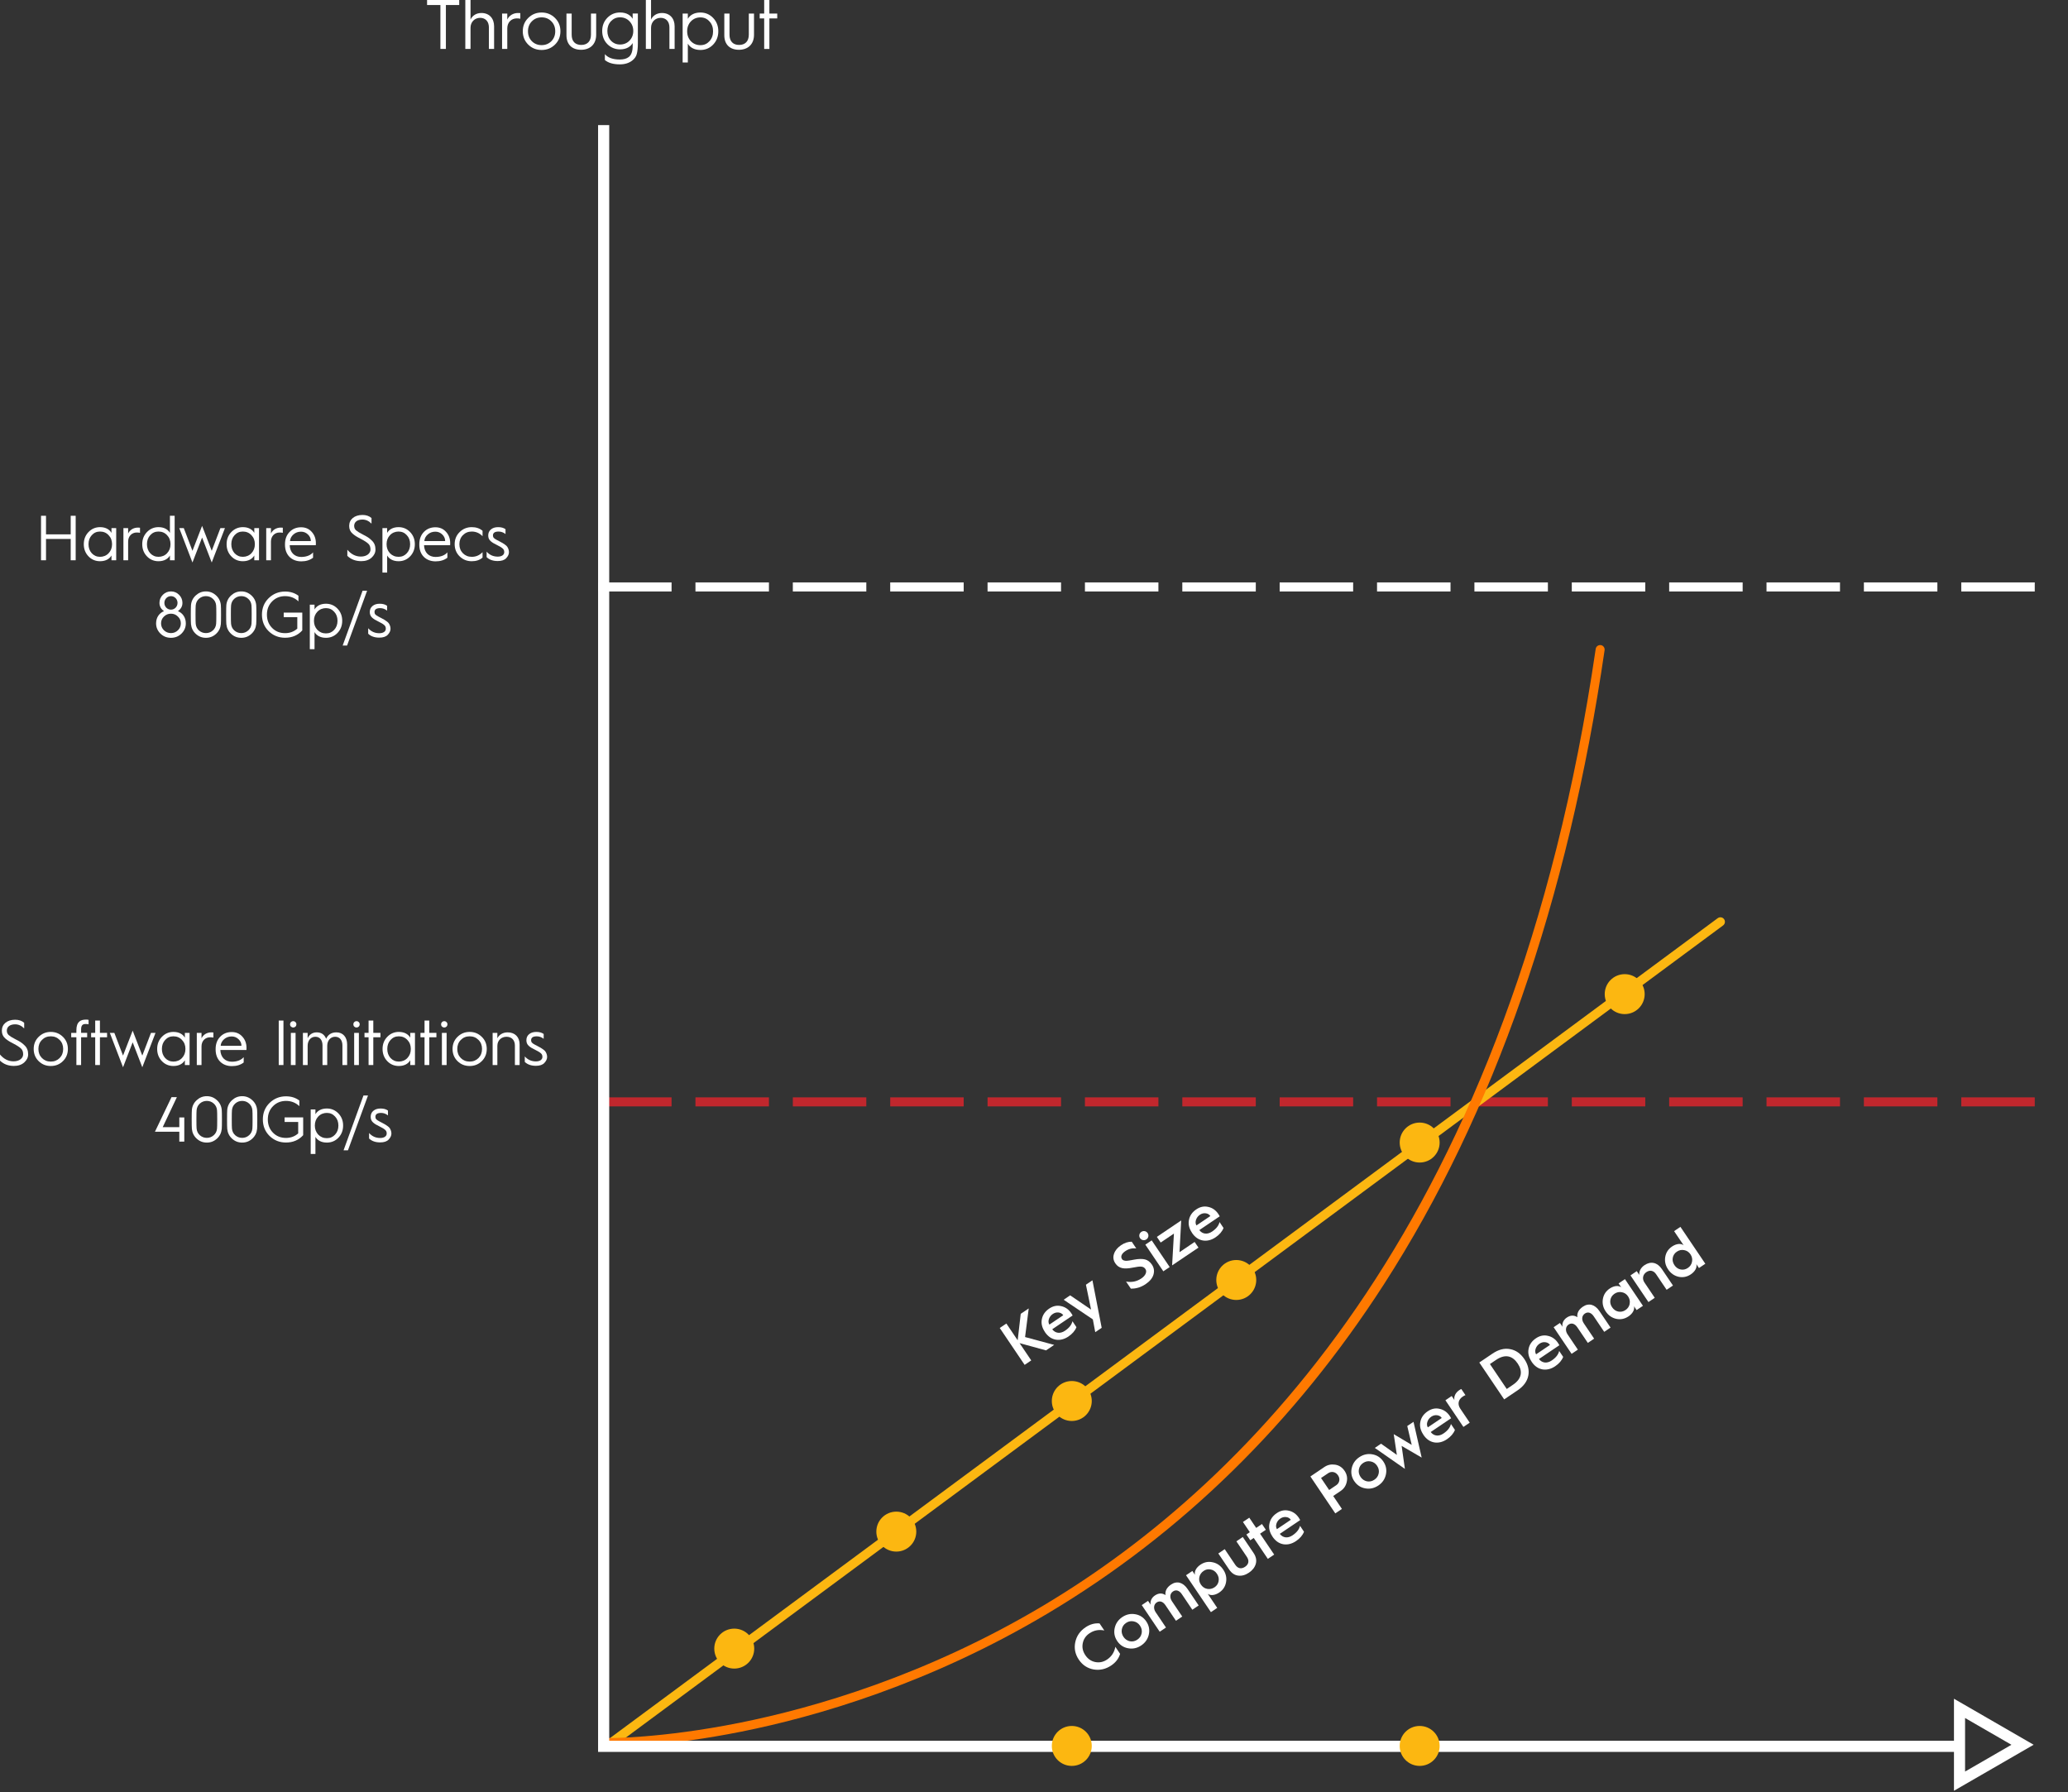 <svg xmlns="http://www.w3.org/2000/svg" xmlns:xlink="http://www.w3.org/1999/xlink" id="Layer_2" viewBox="0 0 648.15 561.68"><rect x="0" y="0" width="648.15" height="561.68" fill="#333333" stroke="none"/><defs><style>.cls-1{fill:#fcb711;}.cls-2{fill:#ff7900;}.cls-3{fill:#fff;}.cls-4{fill:none;}.cls-5{clip-path:url(#clippath-1);}.cls-6{fill:#c1272d;}.cls-7{clip-path:url(#clippath);}</style><clipPath id="clippath"><rect class="cls-4" x="179.01" y="34.43" width="469.13" height="527.24"></rect></clipPath><clipPath id="clippath-1"><rect class="cls-4" x="179.01" y="34.43" width="469.13" height="527.24"></rect></clipPath></defs><g id="Layer_1-2"><rect class="cls-3" x="187.45" y="182.51" width="23.03" height="2.84"></rect><rect class="cls-3" x="217.97" y="182.51" width="23.03" height="2.84"></rect><rect class="cls-3" x="248.49" y="182.51" width="23.03" height="2.84"></rect><rect class="cls-3" x="279.01" y="182.51" width="23.03" height="2.84"></rect><rect class="cls-3" x="309.52" y="182.51" width="23.03" height="2.84"></rect><rect class="cls-3" x="340.04" y="182.51" width="23.03" height="2.84"></rect><rect class="cls-3" x="370.56" y="182.51" width="23.03" height="2.84"></rect><rect class="cls-3" x="401.07" y="182.51" width="23.03" height="2.84"></rect><rect class="cls-3" x="431.59" y="182.51" width="23.03" height="2.84"></rect><rect class="cls-3" x="462.11" y="182.51" width="23.03" height="2.84"></rect><rect class="cls-3" x="492.63" y="182.51" width="23.03" height="2.84"></rect><rect class="cls-3" x="523.15" y="182.51" width="23.03" height="2.84"></rect><rect class="cls-3" x="553.66" y="182.51" width="23.03" height="2.84"></rect><rect class="cls-3" x="584.18" y="182.51" width="23.03" height="2.84"></rect><rect class="cls-3" x="614.7" y="182.51" width="23.03" height="2.84"></rect><rect class="cls-6" x="187.45" y="343.88" width="23.03" height="2.83"></rect><rect class="cls-6" x="217.97" y="343.88" width="23.03" height="2.83"></rect><rect class="cls-6" x="248.49" y="343.88" width="23.03" height="2.83"></rect><rect class="cls-6" x="279.01" y="343.88" width="23.03" height="2.83"></rect><rect class="cls-6" x="309.52" y="343.88" width="23.03" height="2.83"></rect><rect class="cls-6" x="340.04" y="343.88" width="23.03" height="2.83"></rect><rect class="cls-6" x="370.56" y="343.88" width="23.03" height="2.83"></rect><rect class="cls-6" x="401.07" y="343.88" width="23.03" height="2.83"></rect><rect class="cls-6" x="431.59" y="343.88" width="23.03" height="2.83"></rect><rect class="cls-6" x="462.11" y="343.88" width="23.03" height="2.83"></rect><rect class="cls-6" x="492.63" y="343.88" width="23.03" height="2.83"></rect><rect class="cls-6" x="523.15" y="343.88" width="23.03" height="2.83"></rect><rect class="cls-6" x="553.66" y="343.88" width="23.03" height="2.83"></rect><rect class="cls-6" x="584.18" y="343.88" width="23.03" height="2.83"></rect><rect class="cls-6" x="614.7" y="343.88" width="23.03" height="2.83"></rect><g class="cls-7"><path class="cls-1" d="M191.25,548.14l-1.69-2.28,348.8-258.13c.63-.46,1.52-.34,1.98.29.47.63.34,1.51-.29,1.98l-348.8,258.13Z"></path><path class="cls-2" d="M501.73,202.16c-.78-.11-1.5.42-1.61,1.2-26.05,177.8-108.31,261.1-172.99,299.7-36.9,22.02-72.13,32.15-95.18,36.78-24.99,5.01-41.46,4.82-41.63,4.81l-.05,2.83h.37c2.59,0,18.55-.2,41.72-4.84,23.27-4.65,58.82-14.87,96.08-37.08,41.88-24.96,77.32-59.67,105.35-103.16,34.39-53.37,57.64-120.19,69.12-198.64.11-.77-.42-1.49-1.19-1.61h0Z"></path><path class="cls-1" d="M230.13,510.36c3.46,0,6.26,2.8,6.26,6.26s-2.8,6.26-6.26,6.26-6.26-2.8-6.26-6.26,2.8-6.26,6.26-6.26"></path><path class="cls-1" d="M280.92,473.7c3.46,0,6.26,2.8,6.26,6.26s-2.8,6.26-6.26,6.26-6.26-2.8-6.26-6.26,2.8-6.26,6.26-6.26"></path><path class="cls-1" d="M335.92,432.77c3.46,0,6.26,2.8,6.26,6.26s-2.8,6.26-6.26,6.26-6.26-2.8-6.26-6.26,2.8-6.26,6.26-6.26"></path><path class="cls-1" d="M387.47,394.85c3.46,0,6.26,2.8,6.26,6.26s-2.8,6.26-6.26,6.26-6.26-2.8-6.26-6.26,2.8-6.26,6.26-6.26"></path><path class="cls-1" d="M444.95,351.78c3.46,0,6.26,2.8,6.26,6.26s-2.8,6.26-6.26,6.26-6.26-2.8-6.26-6.26,2.8-6.26,6.26-6.26"></path><path class="cls-1" d="M509.21,305.27c3.46,0,6.26,2.8,6.26,6.26s-2.8,6.26-6.26,6.26-6.26-2.8-6.26-6.26,2.8-6.26,6.26-6.26"></path></g><path class="cls-3" d="M615.89,538.37l14.53,8.39-14.53,8.39v-16.78ZM187.45,39.2v509.79h424.96s0,12.18,0,12.18l24.97-14.42-24.97-14.42v13.17H190.94V39.2h-3.48Z"></path><g class="cls-5"><path class="cls-1" d="M335.92,540.86c3.46,0,6.26,2.8,6.26,6.26s-2.8,6.26-6.26,6.26-6.26-2.8-6.26-6.26,2.8-6.26,6.26-6.26"></path><path class="cls-1" d="M444.95,540.86c3.46,0,6.26,2.8,6.26,6.26s-2.8,6.26-6.26,6.26-6.26-2.8-6.26-6.26,2.8-6.26,6.26-6.26"></path></g><path class="cls-3" d="M321.14,427.71l-7.8-11.56,2.07-1.4,3.55,5.26.96-8.3,2.5-1.69-1.14,8.97,9.12,2.46-2.55,1.72-8.29-2.27,3.65,5.41-2.07,1.4Z"></path><path class="cls-3" d="M327.47,417.36c-.88-1.31-1.2-2.64-.93-3.98.26-1.36,1.04-2.46,2.3-3.31,1.21-.82,2.46-1.08,3.75-.77,1.3.28,2.35,1.02,3.15,2.2.17.25.32.51.45.73l-6.4,4.32c.96,1.28,2.51,1.47,3.99.47,1.31-.88,2.09-1.87,2.35-2.99l1.25,1.86c-.43,1.11-1.27,2.09-2.51,2.93-1.31.88-2.66,1.21-4,.98-1.35-.25-2.46-1.04-3.35-2.35l-.05-.08ZM333.25,412.16c-.32-.48-.81-.78-1.45-.86-.63-.08-1.24.06-1.82.45-.61.41-1.02.96-1.23,1.6-.21.65-.17,1.22.14,1.74l4.36-2.94Z"></path><path class="cls-3" d="M342.52,413.46l-9.15-6.16,2.04-1.38,6.55,4.46-1.61-7.79,2.04-1.38,2.9,14.89-2.02,1.36-.75-4.01Z"></path><path class="cls-3" d="M352.95,401.6c1.74.32,3.35-.01,4.79-.99,1.39-.94,1.79-2.15,1.26-2.93-.32-.48-.75-.72-1.31-.76-.54-.05-1.45.06-2.75.33-2.56.5-4.25.31-5.37-1.35-.64-.95-.78-1.94-.42-2.98.35-1.06,1.09-1.96,2.22-2.72,1.08-.73,2.2-1.1,3.34-1.09l1.42,2.11c-1.24-.15-2.37.13-3.44.85-1.18.79-1.53,1.73-1.05,2.45.19.43.76.52,1.21.58.24.03.92-.07,1.16-.11l.71-.12c.34-.06.57-.12.69-.13,1.44-.27,2.58-.29,3.44-.08s1.6.76,2.19,1.64c.64.95.8,1.97.49,3.09-.32,1.11-1.13,2.11-2.44,3-1.47,1-3.04,1.47-4.66,1.43l-1.5-2.22Z"></path><path class="cls-3" d="M357.32,388.01c-.45-.66-.26-1.54.4-1.98.65-.44,1.52-.28,1.97.38s.26,1.54-.38,1.97c-.66.45-1.54.29-1.99-.37ZM364.61,398.39l-5.64-8.36,1.99-1.34,5.64,8.36-1.99,1.34Z"></path><path class="cls-3" d="M367.36,396.53l.57-9.96-4.15,2.8-1.2-1.77,7.63-5.15-.53,9.94,4.74-3.2,1.2,1.77-8.26,5.57Z"></path><path class="cls-3" d="M373.57,386.27c-.88-1.31-1.2-2.64-.93-3.98.26-1.36,1.04-2.46,2.3-3.31,1.21-.82,2.46-1.08,3.75-.77,1.3.28,2.35,1.02,3.15,2.2.17.25.32.51.45.74l-6.4,4.32c.96,1.28,2.51,1.47,3.99.47,1.31-.88,2.09-1.87,2.35-2.99l1.25,1.86c-.43,1.11-1.27,2.09-2.51,2.93-1.31.88-2.66,1.21-4,.98-1.35-.25-2.46-1.04-3.35-2.35l-.05-.08ZM379.35,381.07c-.32-.48-.81-.78-1.45-.86-.63-.08-1.24.06-1.82.45-.61.41-1.02.96-1.23,1.61-.21.65-.17,1.22.14,1.74l4.36-2.94Z"></path><path class="cls-3" d="M344.62,508.73l1.49,2.21c-1.7-.35-3.24-.06-4.64.88-1.16.78-1.87,1.84-2.12,3.15-.25,1.3.02,2.54.82,3.72.79,1.18,1.84,1.9,3.14,2.15,1.31.25,2.54-.02,3.7-.81,1.39-.94,2.24-2.26,2.56-3.97l1.49,2.21c-.43,1.47-1.36,2.68-2.78,3.64-1.71,1.15-3.55,1.57-5.5,1.25-1.95-.35-3.51-1.37-4.66-3.08-1.15-1.71-1.52-3.54-1.11-5.48.42-1.95,1.5-3.5,3.21-4.65,1.41-.95,2.87-1.36,4.42-1.22Z"></path><path class="cls-3" d="M350.16,514.26c-.84-1.24-1.11-2.61-.8-4.05s1.1-2.6,2.37-3.46,2.64-1.16,4.09-.9c1.45.25,2.61,1.01,3.45,2.26.84,1.24,1.11,2.61.8,4.05-.31,1.44-1.1,2.6-2.37,3.46s-2.65,1.16-4.09.9c-1.45-.25-2.61-1.01-3.45-2.26ZM357.82,511.82c.15-.85-.01-1.63-.52-2.38-.5-.75-1.17-1.19-2-1.35-.84-.18-1.63-.01-2.36.48-.75.5-1.19,1.17-1.34,2.02-.15.82.02,1.6.52,2.35.5.75,1.17,1.19,1.99,1.38.83.16,1.61,0,2.36-.51.73-.49,1.18-1.15,1.34-1.99Z"></path><path class="cls-3" d="M363.49,511.35l-5.64-8.36,1.97-1.33.81,1.19c-.2-1.05.28-2.17,1.34-2.88,1.14-.77,2.25-.82,3.32-.12-.18-1.3.41-2.4,1.75-3.31,1.84-1.24,3.76-.68,5.16,1.39l3.49,5.17-1.99,1.34-3.3-4.89c-.77-1.14-1.8-1.49-2.75-.85-.98.66-1.12,1.91-.35,3.06l3.24,4.81-1.97,1.33-3.3-4.89c-.77-1.14-1.8-1.49-2.75-.85-.93.63-1.08,1.91-.32,3.04l3.24,4.81-1.97,1.33Z"></path><path class="cls-3" d="M379.52,505.19l-7.8-11.56,1.99-1.34.82,1.21c-.27-1,.35-2.26,1.73-3.19,1.18-.79,2.45-1.05,3.82-.74,1.37.28,2.46,1.04,3.3,2.29.84,1.24,1.13,2.54.89,3.93-.24,1.37-.95,2.45-2.13,3.25-1.38.93-2.78,1.03-3.61.41l2.97,4.41-1.99,1.34ZM381.93,495.48c.16-.81-.03-1.58-.52-2.31s-1.14-1.19-1.94-1.34c-.79-.17-1.54-.03-2.25.46-.71.48-1.16,1.14-1.33,1.96-.16.81,0,1.59.5,2.32s1.15,1.18,1.96,1.33c.82.15,1.6-.02,2.32-.5.71-.48,1.12-1.12,1.27-1.92Z"></path><path class="cls-3" d="M381.84,486.81l2.01-1.35,3.29,4.88c.85,1.26,1.98,1.39,3.09.64s1.4-1.86.55-3.12l-3.28-4.86,2.01-1.35,3.37,4.99c.78,1.16,1.02,2.3.71,3.41-.32,1.11-1.03,2.02-2.14,2.77-1.11.75-2.22,1.07-3.35.93-1.13-.13-2.07-.75-2.85-1.89l-3.4-5.04Z"></path><path class="cls-3" d="M397.36,488.5l-4.42-6.55-1.08.73-1.22-1.81,1.08-.73-2.16-3.2,1.99-1.34,2.16,3.2,1.81-1.22,1.22,1.81-1.81,1.22,4.42,6.55-1.99,1.34Z"></path><path class="cls-3" d="M398.79,481.46c-.88-1.31-1.2-2.64-.93-3.98.26-1.36,1.04-2.46,2.3-3.31,1.21-.82,2.46-1.08,3.75-.77,1.3.28,2.35,1.02,3.15,2.2.17.25.32.51.45.74l-6.4,4.32c.96,1.28,2.51,1.47,3.99.47,1.31-.88,2.09-1.87,2.35-2.99l1.25,1.86c-.43,1.11-1.27,2.09-2.51,2.93-1.31.88-2.66,1.21-4,.98-1.35-.25-2.46-1.04-3.35-2.35l-.05-.08ZM404.57,476.26c-.32-.48-.81-.78-1.45-.86-.63-.08-1.24.06-1.82.45-.61.41-1.02.95-1.23,1.6-.21.65-.17,1.22.14,1.74l4.36-2.94Z"></path><path class="cls-3" d="M418.5,474.24l-7.8-11.56,4.41-2.98c.98-.66,2.09-.9,3.33-.72,1.23.18,2.23.84,2.98,1.95.73,1.08.95,2.23.67,3.46-.26,1.22-.91,2.16-1.9,2.83l-2.34,1.58,2.73,4.05-2.07,1.4ZM416.58,466.92l2.24-1.51c.93-.63,1.35-1.9.54-3.09-.82-1.21-2.15-1.3-3.08-.67l-2.24,1.51,2.54,3.76Z"></path><path class="cls-3" d="M424.45,464.15c-.84-1.24-1.11-2.61-.8-4.05s1.1-2.6,2.37-3.46c1.28-.86,2.65-1.16,4.1-.9,1.45.25,2.61,1.01,3.45,2.26.84,1.24,1.11,2.61.8,4.05-.31,1.44-1.09,2.6-2.37,3.46-1.28.86-2.65,1.16-4.09.9-1.45-.25-2.61-1.01-3.45-2.26ZM432.12,461.7c.15-.85-.01-1.63-.52-2.38-.5-.75-1.17-1.19-2-1.35-.85-.18-1.63-.01-2.36.48-.75.5-1.19,1.17-1.34,2.02-.15.82.02,1.6.52,2.35.5.75,1.17,1.19,1.99,1.38.83.16,1.61,0,2.36-.51.73-.49,1.18-1.15,1.34-1.99Z"></path><path class="cls-3" d="M440.32,460.3l-9.43-6.57,1.96-1.32,4.95,3.51-.98-6.5,5.64,3.36-1.4-5.91,1.96-1.32,2.56,11.21-6.28-3.66,1.02,7.2Z"></path><path class="cls-3" d="M446.09,449.55c-.88-1.31-1.2-2.64-.93-3.98.26-1.36,1.04-2.46,2.3-3.31,1.21-.82,2.46-1.08,3.75-.77,1.3.28,2.35,1.02,3.15,2.2.17.25.32.51.45.74l-6.4,4.32c.96,1.28,2.51,1.47,3.99.47,1.31-.88,2.09-1.87,2.35-2.99l1.25,1.86c-.43,1.11-1.27,2.09-2.51,2.93-1.31.88-2.66,1.21-4,.98-1.35-.25-2.46-1.04-3.35-2.35l-.05-.08ZM451.87,444.35c-.32-.48-.81-.78-1.45-.86-.63-.08-1.24.06-1.82.45-.61.41-1.02.96-1.23,1.61-.21.65-.17,1.22.14,1.74l4.36-2.94Z"></path><path class="cls-3" d="M458.66,447.16l-5.64-8.36,1.97-1.33.84,1.24c-.19-1.15.36-2.29,1.54-3.09.23-.16.44-.27.63-.35l1.3,1.92c-.28.12-.59.27-.88.48-1.38.93-1.67,2.38-.74,3.76l2.96,4.39-1.97,1.33Z"></path><path class="cls-3" d="M471.44,438.53l-7.8-11.56,4.13-2.79c1.91-1.29,3.76-1.76,5.55-1.4,1.79.33,3.26,1.37,4.44,3.11,1.17,1.74,1.58,3.49,1.23,5.25-.36,1.76-1.49,3.3-3.4,4.58l-4.15,2.8ZM472.25,435.26l1.92-1.3c2.87-1.94,3.11-4.29,1.51-6.67-1.64-2.44-3.9-3.09-6.8-1.13l-1.91,1.29,5.27,7.81Z"></path><path class="cls-3" d="M480.02,426.67c-.88-1.31-1.2-2.64-.93-3.98.26-1.36,1.04-2.46,2.3-3.31,1.21-.82,2.46-1.08,3.75-.77,1.3.28,2.35,1.02,3.15,2.2.17.25.32.51.45.74l-6.4,4.32c.96,1.28,2.51,1.47,3.99.47,1.31-.88,2.09-1.87,2.35-2.99l1.25,1.86c-.43,1.11-1.27,2.09-2.51,2.93-1.31.88-2.66,1.21-4,.98-1.35-.25-2.46-1.04-3.35-2.35l-.06-.08ZM485.8,421.47c-.32-.48-.81-.78-1.45-.86s-1.24.06-1.82.45c-.61.41-1.02.96-1.23,1.6-.21.65-.17,1.22.14,1.74l4.36-2.94Z"></path><path class="cls-3" d="M492.58,424.27l-5.64-8.36,1.97-1.33.81,1.19c-.2-1.05.28-2.17,1.34-2.88,1.14-.77,2.25-.82,3.32-.12-.18-1.3.41-2.4,1.75-3.31,1.84-1.24,3.76-.68,5.16,1.39l3.49,5.17-1.99,1.34-3.3-4.89c-.77-1.14-1.8-1.49-2.75-.85-.98.66-1.12,1.91-.35,3.06l3.24,4.81-1.97,1.33-3.3-4.89c-.77-1.14-1.8-1.49-2.75-.85-.93.63-1.08,1.91-.32,3.04l3.24,4.81-1.97,1.33Z"></path><path class="cls-3" d="M508.12,403.39l-.82-1.21,1.99-1.34,5.64,8.36-1.99,1.34-.82-1.21c.27,1-.35,2.26-1.73,3.19-1.18.79-2.45,1.05-3.82.77-1.37-.31-2.46-1.07-3.3-2.31-.84-1.24-1.13-2.54-.9-3.91.24-1.39.96-2.48,2.13-3.27,1.38-.93,2.78-1.03,3.61-.41ZM510.76,408.59c.17-.82,0-1.6-.48-2.33-.49-.73-1.15-1.17-1.98-1.32-.81-.16-1.59,0-2.3.49s-1.13,1.12-1.28,1.93c-.14.79.04,1.56.54,2.29s1.14,1.19,1.93,1.35c.81.16,1.55.01,2.27-.47s1.16-1.14,1.32-1.95Z"></path><path class="cls-3" d="M516.66,408.03l-5.64-8.36,1.97-1.33.81,1.19c-.15-1.08.43-2.27,1.62-3.07,1.99-1.34,4.03-.86,5.43,1.21l3.49,5.17-1.99,1.34-3.3-4.89c-.77-1.14-1.92-1.41-3.03-.66-1.13.76-1.4,2.1-.63,3.25l3.24,4.81-1.97,1.33Z"></path><path class="cls-3" d="M527.67,390.21l-2.98-4.41,1.99-1.34,7.8,11.56-1.99,1.34-.82-1.21c.27,1-.35,2.26-1.73,3.19-1.18.79-2.45,1.05-3.82.77-1.37-.31-2.46-1.07-3.3-2.31-.84-1.24-1.13-2.54-.9-3.91.24-1.39.96-2.48,2.13-3.27,1.38-.93,2.78-1.03,3.61-.41ZM530.31,395.4c.17-.82,0-1.6-.48-2.33-.49-.73-1.15-1.17-1.98-1.32-.8-.16-1.59,0-2.3.49-.71.48-1.13,1.12-1.28,1.93-.14.79.04,1.56.53,2.29.49.73,1.14,1.19,1.93,1.35.8.16,1.55.01,2.27-.47s1.16-1.14,1.31-1.95Z"></path><path class="cls-3" d="M138.03,15.34V1.58h-4.18V0h10.08v1.58h-4.18v13.75h-1.72Z"></path><path class="cls-3" d="M145.84,15.34V0h1.63v6.12c.59-1.23,1.8-2.05,3.41-2.05,2.44,0,3.98,1.65,3.98,4.18v7.08h-1.63v-6.73c0-1.85-1.06-3.01-2.75-3.01s-3.01,1.28-3.01,3.12v6.62h-1.63Z"></path><path class="cls-3" d="M157.36,15.34V4.25h1.63v1.87c.59-1.23,1.8-2.05,3.41-2.05.24,0,.48.02.68.04v1.76c-.29-.07-.66-.11-1.1-.11-1.74,0-2.99,1.28-2.99,3.12v6.45h-1.63Z"></path><path class="cls-3" d="M163.85,9.79c0-1.67.57-3.06,1.72-4.18,1.14-1.12,2.53-1.69,4.18-1.69s3.04.57,4.18,1.69c1.14,1.12,1.72,2.51,1.72,4.18s-.57,3.08-1.72,4.2-2.53,1.67-4.18,1.67-3.04-.55-4.18-1.67-1.72-2.53-1.72-4.2ZM165.48,9.79c0,1.25.4,2.29,1.21,3.12.81.81,1.83,1.23,3.06,1.23s2.24-.42,3.06-1.23c.81-.84,1.21-1.87,1.21-3.12s-.4-2.29-1.21-3.1c-.81-.84-1.83-1.25-3.06-1.25s-2.24.42-3.06,1.25c-.81.81-1.21,1.85-1.21,3.1Z"></path><path class="cls-3" d="M177.54,4.25h1.63v6.64c0,2.09,1.14,3.19,3.01,3.19s3.04-1.12,3.04-3.21v-6.62h1.63v6.64c0,2.99-1.91,4.71-4.73,4.71s-4.58-1.65-4.58-4.55v-6.8Z"></path><path class="cls-3" d="M189.57,16.96c.95,1.12,2.51,1.69,4.69,1.69,1.21,0,2.16-.26,2.84-.81.79-.64,1.19-1.78,1.19-3.43v-.92c-.64,1.12-1.94,1.98-3.94,1.98-1.56,0-2.9-.55-3.98-1.63-1.08-1.1-1.63-2.49-1.63-4.14s.55-3.04,1.63-4.14,2.42-1.65,3.98-1.65c2,0,3.3.86,3.94,1.98v-1.65h1.63v9.24c0,1.43-.11,2.57-.33,3.39-.2.84-.7,1.54-1.47,2.13-1.01.77-2.29,1.17-3.85,1.17-2.07,0-3.63-.46-4.69-1.36v-1.85ZM197.29,12.74c.79-.81,1.19-1.83,1.19-3.04s-.4-2.22-1.19-3.04c-.77-.81-1.76-1.23-2.95-1.23s-2.09.42-2.86,1.23c-.75.81-1.12,1.83-1.12,3.04s.37,2.22,1.12,3.04c.77.81,1.72,1.21,2.86,1.21s2.18-.4,2.95-1.21Z"></path><path class="cls-3" d="M202.42,15.34V0h1.63v6.12c.59-1.23,1.8-2.05,3.41-2.05,2.44,0,3.98,1.65,3.98,4.18v7.08h-1.63v-6.73c0-1.85-1.06-3.01-2.75-3.01s-3.01,1.28-3.01,3.12v6.62h-1.63Z"></path><path class="cls-3" d="M213.95,19.58V4.25h1.63v1.65c.64-1.12,1.94-1.98,3.94-1.98,1.56,0,2.9.57,3.98,1.69,1.08,1.12,1.63,2.51,1.63,4.18s-.55,3.08-1.63,4.2-2.42,1.67-3.98,1.67c-2,0-3.3-.86-3.94-1.98v5.9h-1.63ZM222.35,12.92c.77-.84,1.14-1.87,1.14-3.12s-.37-2.29-1.14-3.1c-.75-.84-1.69-1.25-2.84-1.25s-2.18.42-2.97,1.25c-.77.81-1.17,1.85-1.17,3.1s.4,2.29,1.17,3.12c.79.81,1.78,1.23,2.97,1.23s2.09-.42,2.84-1.23Z"></path><path class="cls-3" d="M227.01,4.25h1.63v6.64c0,2.09,1.14,3.19,3.01,3.19s3.04-1.12,3.04-3.21v-6.62h1.63v6.64c0,2.99-1.91,4.71-4.73,4.71s-4.58-1.65-4.58-4.55v-6.8Z"></path><path class="cls-3" d="M239.51,15.34V5.77h-1.41v-1.52h1.41V0h1.63v4.25h2.46v1.52h-2.46v9.57h-1.63Z"></path><path class="cls-3" d="M12.86,175.57v-13.94h1.56v5.82h7.74v-5.82h1.56v13.94h-1.56v-6.68h-7.74v6.68h-1.56Z"></path><path class="cls-3" d="M34.94,166.99v-1.5h1.48v10.08h-1.48v-1.5c-.58,1.02-1.76,1.8-3.58,1.8-1.42,0-2.64-.5-3.62-1.52-.98-1.02-1.48-2.3-1.48-3.82s.5-2.78,1.48-3.8c.98-1.02,2.2-1.54,3.62-1.54,1.82,0,3,.78,3.58,1.8ZM34.04,173.37c.72-.76,1.08-1.7,1.08-2.84s-.36-2.08-1.08-2.82c-.7-.76-1.6-1.14-2.68-1.14s-1.9.38-2.6,1.14c-.68.74-1.02,1.68-1.02,2.82s.34,2.08,1.02,2.84c.7.74,1.56,1.12,2.6,1.12s1.98-.38,2.68-1.12Z"></path><path class="cls-3" d="M38.68,175.57v-10.08h1.48v1.7c.54-1.12,1.64-1.86,3.1-1.86.22,0,.44.02.62.04v1.6c-.26-.06-.6-.1-1-.1-1.58,0-2.72,1.16-2.72,2.84v5.86h-1.48Z"></path><path class="cls-3" d="M53.26,166.99v-5.36h1.48v13.94h-1.48v-1.5c-.58,1.02-1.76,1.8-3.58,1.8-1.42,0-2.64-.5-3.62-1.52-.98-1.02-1.48-2.3-1.48-3.82s.5-2.78,1.48-3.8c.98-1.02,2.2-1.54,3.62-1.54,1.82,0,3,.78,3.58,1.8ZM52.36,173.37c.72-.76,1.08-1.7,1.08-2.84s-.36-2.08-1.08-2.82c-.7-.76-1.6-1.14-2.68-1.14s-1.9.38-2.6,1.14c-.68.74-1.02,1.68-1.02,2.82s.34,2.08,1.02,2.84c.7.74,1.56,1.12,2.6,1.12s1.98-.38,2.68-1.12Z"></path><path class="cls-3" d="M60.32,176.27l-4.14-10.78h1.42l2.72,7.12,3.02-7.82,3.02,7.82,2.72-7.12h1.42l-4.14,10.78-3.02-7.82-3.02,7.82Z"></path><path class="cls-3" d="M79.7,166.99v-1.5h1.48v10.08h-1.48v-1.5c-.58,1.02-1.76,1.8-3.58,1.8-1.42,0-2.64-.5-3.62-1.52-.98-1.02-1.48-2.3-1.48-3.82s.5-2.78,1.48-3.8c.98-1.02,2.2-1.54,3.62-1.54,1.82,0,3,.78,3.58,1.8ZM78.8,173.37c.72-.76,1.08-1.7,1.08-2.84s-.36-2.08-1.08-2.82c-.7-.76-1.6-1.14-2.68-1.14s-1.9.38-2.6,1.14c-.68.74-1.02,1.68-1.02,2.82s.34,2.08,1.02,2.84c.7.74,1.56,1.12,2.6,1.12s1.98-.38,2.68-1.12Z"></path><path class="cls-3" d="M83.44,175.57v-10.08h1.48v1.7c.54-1.12,1.64-1.86,3.1-1.86.22,0,.44.02.62.04v1.6c-.26-.06-.6-.1-1-.1-1.58,0-2.72,1.16-2.72,2.84v5.86h-1.48Z"></path><path class="cls-3" d="M89.32,170.57c0-1.6.48-2.88,1.42-3.86.94-.98,2.16-1.48,3.62-1.48,1.38,0,2.48.48,3.34,1.44.86.94,1.3,2.12,1.3,3.54,0,.22,0,.44-.02.64h-8.18c.08,2.24,1.46,3.68,3.62,3.68,1.82,0,3.06-.66,3.7-1.44v1.68c-.98.76-2.22,1.14-3.7,1.14s-2.76-.48-3.7-1.42c-.94-.96-1.4-2.24-1.4-3.82v-.1ZM97.42,169.55c0-.8-.3-1.48-.9-2.06s-1.32-.88-2.16-.88c-.92,0-1.72.28-2.38.86s-1.02,1.26-1.08,2.08h6.52Z"></path><path class="cls-3" d="M108.86,172.27c1.2,1.42,2.62,2.14,4.24,2.14,1.94,0,3.02-1.08,3.02-2.2,0-.78-.22-1.38-.66-1.8-.42-.42-1.24-.96-2.44-1.58-.62-.32-1.1-.58-1.44-.8-.34-.22-.7-.48-1.08-.8-.74-.66-1.06-1.42-1.06-2.44,0-2.02,1.62-3.42,4.18-3.42,1.14,0,2.08.32,2.82.96v1.76c-.86-.86-1.8-1.28-2.84-1.28-1.62,0-2.6.78-2.6,1.98,0,.58.2,1.04.6,1.4.42.36,1.12.8,2.1,1.3,1.34.66,2.04,1.1,2.82,1.88.8.74,1.16,1.66,1.16,2.84,0,.98-.42,1.82-1.24,2.56-.82.72-1.88,1.08-3.22,1.08-1.76,0-3.22-.56-4.36-1.66v-1.92Z"></path><path class="cls-3" d="M119.86,179.43v-13.94h1.48v1.5c.58-1.02,1.76-1.8,3.58-1.8,1.42,0,2.64.52,3.62,1.54.98,1.02,1.48,2.28,1.48,3.8s-.5,2.8-1.48,3.82c-.98,1.02-2.2,1.52-3.62,1.52-1.82,0-3-.78-3.58-1.8v5.36h-1.48ZM127.5,173.37c.7-.76,1.04-1.7,1.04-2.84s-.34-2.08-1.04-2.82c-.68-.76-1.54-1.14-2.58-1.14s-1.98.38-2.7,1.14c-.7.74-1.06,1.68-1.06,2.82s.36,2.08,1.06,2.84c.72.74,1.62,1.12,2.7,1.12s1.9-.38,2.58-1.12Z"></path><path class="cls-3" d="M131.42,170.57c0-1.6.48-2.88,1.42-3.86.94-.98,2.16-1.48,3.62-1.48,1.38,0,2.48.48,3.34,1.44.86.94,1.3,2.12,1.3,3.54,0,.22,0,.44-.02.64h-8.18c.08,2.24,1.46,3.68,3.62,3.68,1.82,0,3.06-.66,3.7-1.44v1.68c-.98.76-2.22,1.14-3.7,1.14s-2.76-.48-3.7-1.42c-.94-.96-1.4-2.24-1.4-3.82v-.1ZM139.52,169.55c0-.8-.3-1.48-.9-2.06s-1.32-.88-2.16-.88c-.92,0-1.72.28-2.38.86s-1.02,1.26-1.08,2.08h6.52Z"></path><path class="cls-3" d="M151.24,166.33v1.7c-.94-.98-2.08-1.46-3.38-1.46-1.12,0-2.04.38-2.78,1.14-.74.74-1.1,1.68-1.1,2.82s.36,2.08,1.1,2.84c.74.74,1.66,1.12,2.78,1.12,1.32,0,2.44-.48,3.38-1.46v1.7c-.86.76-2,1.14-3.38,1.14-1.5,0-2.76-.5-3.8-1.52-1.04-1.02-1.56-2.3-1.56-3.82s.52-2.78,1.56-3.8c1.04-1.02,2.3-1.54,3.8-1.54,1.36,0,2.48.38,3.38,1.14Z"></path><path class="cls-3" d="M152.52,172.87c.92,1.04,2.08,1.56,3.48,1.56,1.3,0,2.04-.58,2.04-1.4,0-.54-.14-.9-.64-1.28-.24-.18-.46-.34-.66-.44l-.98-.52c-.98-.48-1.4-.72-1.96-1.2-.56-.5-.78-1.06-.78-1.8,0-.78.28-1.42.84-1.88.56-.48,1.32-.72,2.28-.72s1.72.22,2.3.64v1.52c-.66-.52-1.38-.78-2.16-.78-1.18,0-1.78.4-1.78,1.22,0,.66.34.94,1.22,1.42l.92.48c.44.22.74.4.92.5.18.1.44.28.74.5.32.22.54.44.68.64.26.38.54,1,.54,1.7,0,.64-.28,1.26-.86,1.88-.56.6-1.44.9-2.66.9-1.46,0-2.62-.4-3.48-1.22v-1.72Z"></path><path class="cls-3" d="M51.4,191.51c-.94-.66-1.42-1.52-1.42-2.58,0-.98.36-1.84,1.06-2.54.7-.7,1.56-1.06,2.54-1.06s1.84.36,2.54,1.06c.7.7,1.06,1.56,1.06,2.54,0,1.06-.48,1.92-1.42,2.58,1.44.58,2.48,1.94,2.48,3.84,0,1.24-.46,2.3-1.36,3.2-.9.88-2,1.32-3.3,1.32s-2.4-.44-3.3-1.32c-.9-.9-1.36-1.96-1.36-3.2,0-1.9,1.04-3.26,2.48-3.84ZM50.48,195.35c0,.84.3,1.56.9,2.16.62.58,1.34.88,2.2.88s1.58-.3,2.18-.88c.62-.6.92-1.32.92-2.16s-.3-1.56-.92-2.14c-.6-.6-1.32-.9-2.18-.9s-1.58.3-2.2.9c-.6.58-.9,1.3-.9,2.14ZM55.04,190.43c.8-.82.8-2.18,0-3s-2.12-.82-2.92,0-.8,2.18,0,3,2.12.82,2.92,0Z"></path><path class="cls-3" d="M59.8,192.59c0-1.54.02-2.54.06-2.98.12-1.22.62-2.22,1.52-3.04.9-.82,1.94-1.24,3.16-1.24s2.26.42,3.16,1.24c.9.82,1.4,1.82,1.52,3.04.04.44.06,1.44.06,2.98s-.02,2.56-.06,3c-.12,1.22-.62,2.24-1.52,3.06-.9.82-1.94,1.22-3.16,1.22s-2.26-.4-3.16-1.22c-.9-.82-1.4-1.84-1.52-3.06-.04-.44-.06-1.44-.06-3ZM62.36,197.57c.62.54,1.34.82,2.18.82s1.56-.28,2.16-.82c.62-.54.96-1.24,1.04-2.08.04-.38.06-1.36.06-2.9s-.02-2.5-.06-2.88c-.08-.84-.42-1.54-1.04-2.08-.6-.54-1.32-.82-2.16-.82s-1.56.28-2.18.82c-.6.54-.94,1.24-1.02,2.08-.04.38-.06,1.34-.06,2.88s.02,2.52.06,2.9c.08.84.42,1.54,1.02,2.08Z"></path><path class="cls-3" d="M70.88,192.59c0-1.54.02-2.54.06-2.98.12-1.22.62-2.22,1.52-3.04.9-.82,1.94-1.24,3.16-1.24s2.26.42,3.16,1.24c.9.82,1.4,1.82,1.52,3.04.04.44.06,1.44.06,2.98s-.02,2.56-.06,3c-.12,1.22-.62,2.24-1.52,3.06-.9.82-1.94,1.22-3.16,1.22s-2.26-.4-3.16-1.22c-.9-.82-1.4-1.84-1.52-3.06-.04-.44-.06-1.44-.06-3ZM73.44,197.57c.62.54,1.34.82,2.18.82s1.56-.28,2.16-.82c.62-.54.96-1.24,1.04-2.08.04-.38.06-1.36.06-2.9s-.02-2.5-.06-2.88c-.08-.84-.42-1.54-1.04-2.08-.6-.54-1.32-.82-2.16-.82s-1.56.28-2.18.82c-.6.54-.94,1.24-1.02,2.08-.04.38-.06,1.34-.06,2.88s.02,2.52.06,2.9c.08.84.42,1.54,1.02,2.08Z"></path><path class="cls-3" d="M93.54,186.69v1.76c-1.16-1.1-2.56-1.64-4.18-1.64s-3,.56-4.08,1.66c-1.08,1.1-1.62,2.48-1.62,4.14s.54,3.06,1.62,4.16c1.08,1.1,2.44,1.64,4.08,1.64,1.5,0,2.76-.48,3.82-1.42v-3.58h-4.26v-1.44h5.82v5.58c-1.4,1.54-3.2,2.3-5.38,2.3-2.02,0-3.74-.68-5.16-2.06-1.4-1.38-2.1-3.12-2.1-5.18s.7-3.78,2.1-5.16c1.42-1.38,3.14-2.08,5.16-2.08,1.62,0,3.02.44,4.18,1.32Z"></path><path class="cls-3" d="M97.1,203.43v-13.94h1.48v1.5c.58-1.02,1.76-1.8,3.58-1.8,1.42,0,2.64.52,3.62,1.54.98,1.02,1.48,2.28,1.48,3.8s-.5,2.8-1.48,3.82c-.98,1.02-2.2,1.52-3.62,1.52-1.82,0-3-.78-3.58-1.8v5.36h-1.48ZM104.74,197.37c.7-.76,1.04-1.7,1.04-2.84s-.34-2.08-1.04-2.82c-.68-.76-1.54-1.14-2.58-1.14s-1.98.38-2.7,1.14c-.7.74-1.06,1.68-1.06,2.82s.36,2.08,1.06,2.84c.72.74,1.62,1.12,2.7,1.12s1.9-.38,2.58-1.12Z"></path><path class="cls-3" d="M107.4,202.29l6.24-17.18h1.42l-6.28,17.18h-1.38Z"></path><path class="cls-3" d="M115.4,196.87c.92,1.04,2.08,1.56,3.48,1.56,1.3,0,2.04-.58,2.04-1.4,0-.54-.14-.9-.64-1.28-.24-.18-.46-.34-.66-.44l-.98-.52c-.98-.48-1.4-.72-1.96-1.2-.56-.5-.78-1.06-.78-1.8,0-.78.28-1.42.84-1.88.56-.48,1.32-.72,2.28-.72s1.72.22,2.3.64v1.52c-.66-.52-1.38-.78-2.16-.78-1.18,0-1.78.4-1.78,1.22,0,.66.34.94,1.22,1.42l.92.48c.44.22.74.4.92.5.18.1.44.28.74.5.32.22.54.44.68.64.26.38.54,1,.54,1.7,0,.64-.28,1.26-.86,1.88-.56.6-1.44.9-2.66.9-1.46,0-2.62-.4-3.48-1.22v-1.72Z"></path><path class="cls-3" d="M0,330.45c1.2,1.42,2.62,2.14,4.24,2.14,1.94,0,3.02-1.08,3.02-2.2,0-.78-.22-1.38-.66-1.8-.42-.42-1.24-.96-2.44-1.58-.62-.32-1.1-.58-1.44-.8-.34-.22-.7-.48-1.08-.8-.74-.66-1.06-1.42-1.06-2.44,0-2.02,1.62-3.42,4.18-3.42,1.14,0,2.08.32,2.82.96v1.76c-.86-.86-1.8-1.28-2.84-1.28-1.62,0-2.6.78-2.6,1.98,0,.58.2,1.04.6,1.4.42.36,1.12.8,2.1,1.3,1.34.66,2.04,1.1,2.82,1.88.8.74,1.16,1.66,1.16,2.84,0,.98-.42,1.82-1.24,2.56-.82.72-1.88,1.08-3.22,1.08-1.76,0-3.22-.56-4.36-1.66v-1.92Z"></path><path class="cls-3" d="M10.56,328.71c0-1.52.52-2.78,1.56-3.8,1.04-1.02,2.3-1.54,3.8-1.54s2.76.52,3.8,1.54c1.04,1.02,1.56,2.28,1.56,3.8s-.52,2.8-1.56,3.82c-1.04,1.02-2.3,1.52-3.8,1.52s-2.76-.5-3.8-1.52c-1.04-1.02-1.56-2.3-1.56-3.82ZM12.04,328.71c0,1.14.36,2.08,1.1,2.84.74.74,1.66,1.12,2.78,1.12s2.04-.38,2.78-1.12c.74-.76,1.1-1.7,1.1-2.84s-.36-2.08-1.1-2.82c-.74-.76-1.66-1.14-2.78-1.14s-2.04.38-2.78,1.14c-.74.74-1.1,1.68-1.1,2.82Z"></path><path class="cls-3" d="M23.94,333.75v-8.7h-1.62v-1.38h1.62v-.84c0-1.3.32-2.2.98-2.74.44-.38,1.12-.58,2.06-.58.3,0,.56.02.78.08v1.4c-.26-.06-.56-.1-.94-.1-.98,0-1.4.48-1.4,1.74v1.04h1.9v1.38h-1.9v8.7h-1.48Z"></path><path class="cls-3" d="M29.84,333.75v-8.7h-1.28v-1.38h1.28v-3.86h1.48v3.86h2.24v1.38h-2.24v8.7h-1.48Z"></path><path class="cls-3" d="M38.56,334.45l-4.14-10.78h1.42l2.72,7.12,3.02-7.82,3.02,7.82,2.72-7.12h1.42l-4.14,10.78-3.02-7.82-3.02,7.82Z"></path><path class="cls-3" d="M57.94,325.17v-1.5h1.48v10.08h-1.48v-1.5c-.58,1.02-1.76,1.8-3.58,1.8-1.42,0-2.64-.5-3.62-1.52-.98-1.02-1.48-2.3-1.48-3.82s.5-2.78,1.48-3.8c.98-1.02,2.2-1.54,3.62-1.54,1.82,0,3,.78,3.58,1.8ZM57.04,331.55c.72-.76,1.08-1.7,1.08-2.84s-.36-2.08-1.08-2.82c-.7-.76-1.6-1.14-2.68-1.14s-1.9.38-2.6,1.14c-.68.74-1.02,1.68-1.02,2.82s.34,2.08,1.02,2.84c.7.74,1.56,1.12,2.6,1.12s1.98-.38,2.68-1.12Z"></path><path class="cls-3" d="M61.68,333.75v-10.08h1.48v1.7c.54-1.12,1.64-1.86,3.1-1.86.22,0,.44.02.62.04v1.6c-.26-.06-.6-.1-1-.1-1.58,0-2.72,1.16-2.72,2.84v5.86h-1.48Z"></path><path class="cls-3" d="M67.58,328.75c0-1.6.48-2.88,1.42-3.86.94-.98,2.16-1.48,3.62-1.48,1.38,0,2.48.48,3.34,1.44.86.94,1.3,2.12,1.3,3.54,0,.22,0,.44-.02.64h-8.18c.08,2.24,1.46,3.68,3.62,3.68,1.82,0,3.06-.66,3.7-1.44v1.68c-.98.76-2.22,1.14-3.7,1.14s-2.76-.48-3.7-1.42c-.94-.96-1.4-2.24-1.4-3.82v-.1ZM75.68,327.73c0-.8-.3-1.48-.9-2.06s-1.32-.88-2.16-.88c-.92,0-1.72.28-2.38.86s-1.02,1.26-1.08,2.08h6.52Z"></path><path class="cls-3" d="M87.36,333.75v-13.94h1.48v13.94h-1.48Z"></path><path class="cls-3" d="M91.2,321.71c-.4-.4-.4-1.04,0-1.42.4-.4,1-.4,1.4,0,.4.38.4,1.02,0,1.42-.4.38-1,.38-1.4,0ZM91.16,333.75v-10.08h1.48v10.08h-1.48Z"></path><path class="cls-3" d="M94.94,333.75v-10.08h1.48v1.7c.48-1.12,1.48-1.86,2.84-1.86,1.44,0,2.42.66,2.96,2,.62-1.34,1.7-2,3.22-2,2.06,0,3.36,1.5,3.36,3.8v6.44h-1.48v-6.12c0-1.68-.84-2.74-2.28-2.74s-2.48,1.16-2.48,2.84v6.02h-1.48v-6.12c0-1.7-.82-2.74-2.24-2.74s-2.42,1.16-2.42,2.84v6.02h-1.48Z"></path><path class="cls-3" d="M111.04,321.71c-.4-.4-.4-1.04,0-1.42.4-.4,1-.4,1.4,0,.4.38.4,1.02,0,1.42-.4.38-1,.38-1.4,0ZM111,333.75v-10.08h1.48v10.08h-1.48Z"></path><path class="cls-3" d="M115.52,333.75v-8.7h-1.28v-1.38h1.28v-3.86h1.48v3.86h2.24v1.38h-2.24v8.7h-1.48Z"></path><path class="cls-3" d="M128.58,325.17v-1.5h1.48v10.08h-1.48v-1.5c-.58,1.02-1.76,1.8-3.58,1.8-1.42,0-2.64-.5-3.62-1.52-.98-1.02-1.48-2.3-1.48-3.82s.5-2.78,1.48-3.8c.98-1.02,2.2-1.54,3.62-1.54,1.82,0,3,.78,3.58,1.8ZM127.68,331.55c.72-.76,1.08-1.7,1.08-2.84s-.36-2.08-1.08-2.82c-.7-.76-1.6-1.14-2.68-1.14s-1.9.38-2.6,1.14c-.68.74-1.02,1.68-1.02,2.82s.34,2.08,1.02,2.84c.7.74,1.56,1.12,2.6,1.12s1.98-.38,2.68-1.12Z"></path><path class="cls-3" d="M133.06,333.75v-8.7h-1.28v-1.38h1.28v-3.86h1.48v3.86h2.24v1.38h-2.24v8.7h-1.48Z"></path><path class="cls-3" d="M138.54,321.71c-.4-.4-.4-1.04,0-1.42.4-.4,1-.4,1.4,0,.4.38.4,1.02,0,1.42-.4.38-1,.38-1.4,0ZM138.5,333.75v-10.08h1.48v10.08h-1.48Z"></path><path class="cls-3" d="M141.84,328.71c0-1.52.52-2.78,1.56-3.8,1.04-1.02,2.3-1.54,3.8-1.54s2.76.52,3.8,1.54c1.04,1.02,1.56,2.28,1.56,3.8s-.52,2.8-1.56,3.82c-1.04,1.02-2.3,1.52-3.8,1.52s-2.76-.5-3.8-1.52c-1.04-1.02-1.56-2.3-1.56-3.82ZM143.32,328.71c0,1.14.36,2.08,1.1,2.84.74.74,1.66,1.12,2.78,1.12s2.04-.38,2.78-1.12c.74-.76,1.1-1.7,1.1-2.84s-.36-2.08-1.1-2.82c-.74-.76-1.66-1.14-2.78-1.14s-2.04.38-2.78,1.14c-.74.74-1.1,1.68-1.1,2.82Z"></path><path class="cls-3" d="M154.4,333.75v-10.08h1.48v1.7c.54-1.12,1.72-1.86,3.24-1.86,2.3,0,3.74,1.5,3.74,3.8v6.44h-1.48v-6.12c0-1.68-1.02-2.74-2.64-2.74s-2.86,1.16-2.86,2.84v6.02h-1.48Z"></path><path class="cls-3" d="M164.48,331.05c.92,1.04,2.08,1.56,3.48,1.56,1.3,0,2.04-.58,2.04-1.4,0-.54-.14-.9-.64-1.28-.24-.18-.46-.34-.66-.44l-.98-.52c-.98-.48-1.4-.72-1.96-1.2-.56-.5-.78-1.06-.78-1.8,0-.78.28-1.42.84-1.88.56-.48,1.32-.72,2.28-.72s1.72.22,2.3.64v1.52c-.66-.52-1.38-.78-2.16-.78-1.18,0-1.78.4-1.78,1.22,0,.66.34.94,1.22,1.42l.92.48c.44.22.74.4.92.5.18.1.44.28.74.5.32.22.54.44.68.64.26.38.54,1,.54,1.7,0,.64-.28,1.26-.86,1.88-.56.6-1.44.9-2.66.9-1.46,0-2.62-.4-3.48-1.22v-1.72Z"></path><path class="cls-3" d="M48.56,354.65l5.2-10.84h1.68l-4.44,9.4h5.2v-3.04h1.56v7.58h-1.56v-3.1h-7.64Z"></path><path class="cls-3" d="M60.08,350.77c0-1.54.02-2.54.06-2.98.12-1.22.62-2.22,1.52-3.04.9-.82,1.94-1.24,3.16-1.24s2.26.42,3.16,1.24c.9.82,1.4,1.82,1.52,3.04.04.44.06,1.44.06,2.98s-.02,2.56-.06,3c-.12,1.22-.62,2.24-1.52,3.06-.9.82-1.94,1.22-3.16,1.22s-2.26-.4-3.16-1.22c-.9-.82-1.4-1.84-1.52-3.06-.04-.44-.06-1.44-.06-3ZM62.64,355.75c.62.54,1.34.82,2.18.82s1.56-.28,2.16-.82c.62-.54.96-1.24,1.04-2.08.04-.38.06-1.36.06-2.9s-.02-2.5-.06-2.88c-.08-.84-.42-1.54-1.04-2.08-.6-.54-1.32-.82-2.16-.82s-1.56.28-2.18.82c-.6.54-.94,1.24-1.02,2.08-.04.38-.06,1.34-.06,2.88s.02,2.52.06,2.9c.08.84.42,1.54,1.02,2.08Z"></path><path class="cls-3" d="M71.16,350.77c0-1.54.02-2.54.06-2.98.12-1.22.62-2.22,1.52-3.04.9-.82,1.94-1.24,3.16-1.24s2.26.42,3.16,1.24c.9.82,1.4,1.82,1.52,3.04.04.44.06,1.44.06,2.98s-.02,2.56-.06,3c-.12,1.22-.62,2.24-1.52,3.06-.9.82-1.94,1.22-3.16,1.22s-2.26-.4-3.16-1.22c-.9-.82-1.4-1.84-1.52-3.06-.04-.44-.06-1.44-.06-3ZM73.72,355.75c.62.54,1.34.82,2.18.82s1.56-.28,2.16-.82c.62-.54.96-1.24,1.04-2.08.04-.38.06-1.36.06-2.9s-.02-2.5-.06-2.88c-.08-.84-.42-1.54-1.04-2.08-.6-.54-1.32-.82-2.16-.82s-1.56.28-2.18.82c-.6.54-.94,1.24-1.02,2.08-.04.38-.06,1.34-.06,2.88s.02,2.52.06,2.9c.08.84.42,1.54,1.02,2.08Z"></path><path class="cls-3" d="M93.82,344.87v1.76c-1.16-1.1-2.56-1.64-4.18-1.64s-3,.56-4.08,1.66c-1.08,1.1-1.62,2.48-1.62,4.14s.54,3.06,1.62,4.16c1.08,1.1,2.44,1.64,4.08,1.64,1.5,0,2.76-.48,3.82-1.42v-3.58h-4.26v-1.44h5.82v5.58c-1.4,1.54-3.2,2.3-5.38,2.3-2.02,0-3.74-.68-5.16-2.06-1.4-1.38-2.1-3.12-2.1-5.18s.7-3.78,2.1-5.16c1.42-1.38,3.14-2.08,5.16-2.08,1.62,0,3.02.44,4.18,1.32Z"></path><path class="cls-3" d="M97.38,361.61v-13.94h1.48v1.5c.58-1.02,1.76-1.8,3.58-1.8,1.42,0,2.64.52,3.62,1.54.98,1.02,1.48,2.28,1.48,3.8s-.5,2.8-1.48,3.82c-.98,1.02-2.2,1.52-3.62,1.52-1.82,0-3-.78-3.58-1.8v5.36h-1.48ZM105.02,355.55c.7-.76,1.04-1.7,1.04-2.84s-.34-2.08-1.04-2.82c-.68-.76-1.54-1.14-2.58-1.14s-1.98.38-2.7,1.14c-.7.74-1.06,1.68-1.06,2.82s.36,2.08,1.06,2.84c.72.74,1.62,1.12,2.7,1.12s1.9-.38,2.58-1.12Z"></path><path class="cls-3" d="M107.68,360.47l6.24-17.18h1.42l-6.28,17.18h-1.38Z"></path><path class="cls-3" d="M115.68,355.05c.92,1.04,2.08,1.56,3.48,1.56,1.3,0,2.04-.58,2.04-1.4,0-.54-.14-.9-.64-1.28-.24-.18-.46-.34-.66-.44l-.98-.52c-.98-.48-1.4-.72-1.96-1.2-.56-.5-.78-1.06-.78-1.8,0-.78.28-1.42.84-1.88.56-.48,1.32-.72,2.28-.72s1.72.22,2.3.64v1.52c-.66-.52-1.38-.78-2.16-.78-1.18,0-1.78.4-1.78,1.22,0,.66.34.94,1.22,1.42l.92.48c.44.22.74.4.92.5.18.1.44.28.74.5.32.22.54.44.68.64.26.38.54,1,.54,1.7,0,.64-.28,1.26-.86,1.88-.56.6-1.44.9-2.66.9-1.46,0-2.62-.4-3.48-1.22v-1.72Z"></path></g></svg>